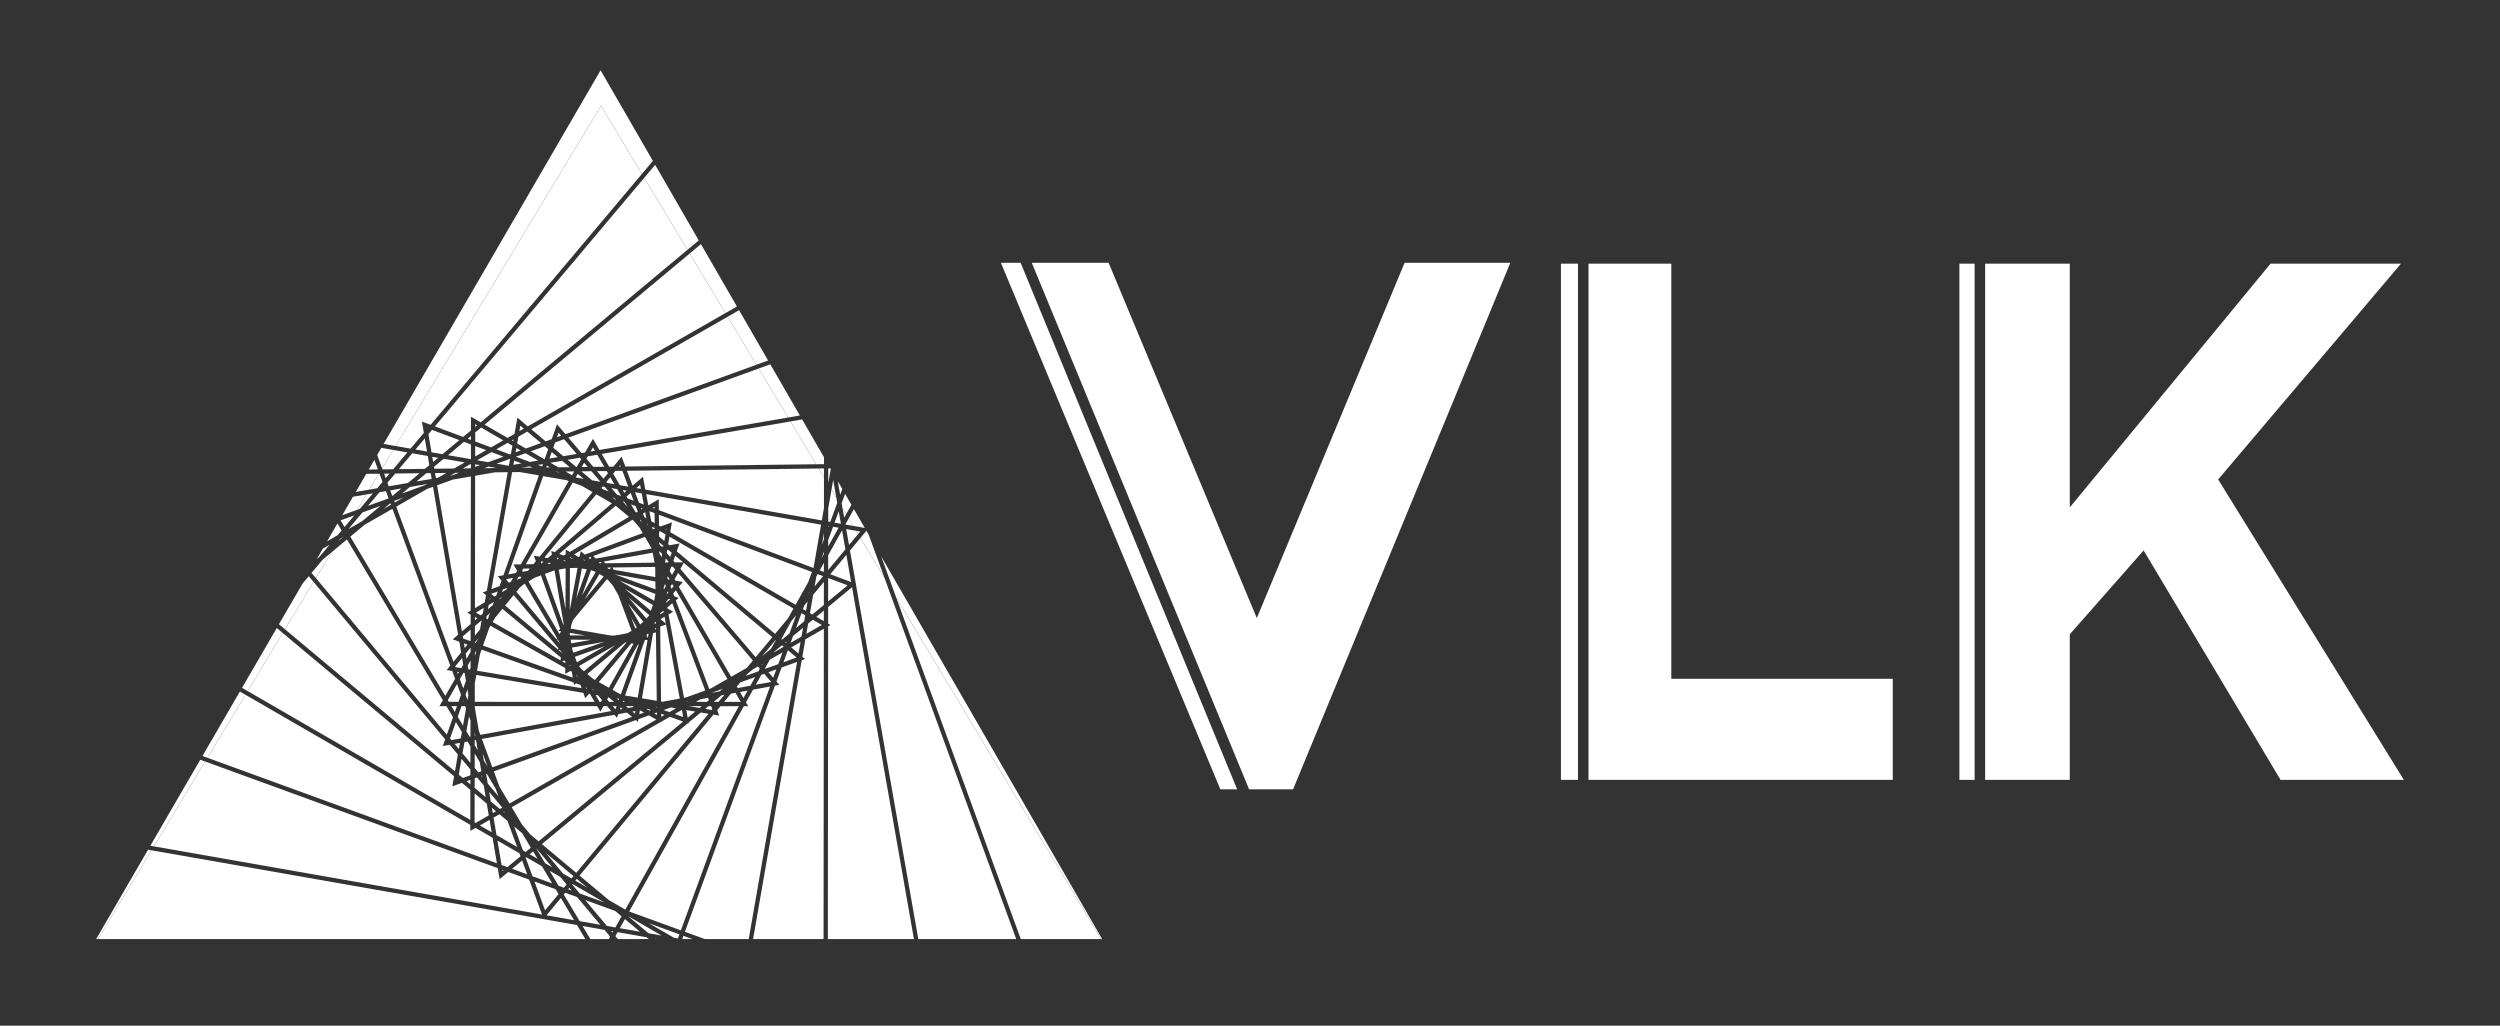 <?xml version="1.0" encoding="UTF-8"?>
<svg id="Layer_1" xmlns="http://www.w3.org/2000/svg" width="78" height="32" version="1.1" viewBox="0 0 78 32">
  <rect x="0" y="0" width="78" height="32" fill="#333333" stroke="none"/>
  <!-- Generator: Adobe Illustrator 29.5.1, SVG Export Plug-In . SVG Version: 2.1.0 Build 141)  -->
  <g>
    <polygon points="26.84 16.583 26.711 16.56 26.773 16.663 26.84 16.583" style="fill: #fff;"/>
    <polygon points="11.822 14.78 11.427 14.784 11.1 15.349 11.522 15.276 11.822 14.78" style="fill: #fff;"/>
    <polygon points="11.681 14.347 11.505 14.65 11.791 14.646 11.681 14.347" style="fill: #fff;"/>
    <polygon points="25.842 15.079 25.92 14.633 25.908 14.613 25.842 14.614 25.842 15.079" style="fill: #fff;"/>
    <polygon points="12.269 14.039 11.897 13.974 11.768 14.197 11.922 14.614 12.269 14.039" style="fill: #fff;"/>
    <polygon points="25.708 14.889 25.708 14.616 25.545 14.618 25.708 14.889" style="fill: #fff;"/>
    <polygon points="11.431 15.427 11.012 15.499 10.679 16.074 11.142 15.906 11.431 15.427" style="fill: #fff;"/>
    <polygon points="21.448 7.794 21.801 7.5 20.441 5.143 20.1 5.548 21.448 7.794" style="fill: #fff;"/>
    <polygon points="23.601 11.38 23.965 11.248 23.059 9.678 22.702 9.883 23.601 11.38" style="fill: #fff;"/>
    <polygon points="18.751 3.302 20.027 5.427 20.37 5.02 18.738 2.193 11.969 13.851 12.343 13.916 18.751 3.302" style="fill: #fff;"/>
    <polygon points="25.465 14.485 25.709 14.482 25.709 14.268 25.027 13.086 24.663 13.149 25.465 14.485" style="fill: #fff;"/>
    <polygon points="10.339 17.236 10.065 17.464 9.72 17.874 9.856 18.036 10.339 17.236" style="fill: #fff;"/>
    <polygon points="10.659 16.551 10.528 16.332 10.206 16.887 10.534 16.699 10.659 16.551" style="fill: #fff;"/>
    <polygon points="22.633 9.768 22.992 9.563 21.869 7.617 21.518 7.91 22.633 9.768" style="fill: #fff;"/>
    <polygon points="25.996 14.974 25.942 15.28 26.094 15.532 25.996 14.974" style="fill: #fff;"/>
    <polygon points="11.032 16.088 10.626 16.235 10.75 16.443 10.988 16.16 11.032 16.088" style="fill: #fff;"/>
    <polygon points="9.783 18.157 9.633 17.978 9.441 18.205 8.703 19.477 8.891 19.634 9.783 18.157" style="fill: #fff;"/>
    <polygon points="26.286 15.852 26.4 16.042 26.564 15.749 26.367 15.408 26.26 15.701 26.286 15.852" style="fill: #fff;"/>
    <polygon points="24.589 13.026 24.955 12.963 24.033 11.366 23.671 11.497 24.589 13.026" style="fill: #fff;"/>
    <polygon points="6.4 23.759 6.248 23.704 4.69 26.388 4.802 26.407 6.4 23.759" style="fill: #fff;"/>
    <polygon points="27.598 18.037 27.105 16.687 27.032 16.56 26.846 16.784 27.598 18.037" style="fill: #fff;"/>
    <polygon points="7.658 21.677 7.484 21.576 6.317 23.587 6.471 23.643 7.658 21.677" style="fill: #fff;"/>
    <polygon points="8.821 19.75 8.635 19.594 7.551 21.461 7.727 21.562 8.821 19.75" style="fill: #fff;"/>
    <polygon points="4.728 26.53 4.619 26.511 3 29.299 3.056 29.299 4.728 26.53" style="fill: #fff;"/>
    <polygon points="26.28 15.257 26.138 15.012 26.213 15.438 26.28 15.257" style="fill: #fff;"/>
    <polygon points="26.62 16.408 26.981 16.471 26.642 15.884 26.48 16.175 26.62 16.408" style="fill: #fff;"/>
    <polygon points="10.283 16.997 10.072 17.118 9.885 17.44 9.97 17.369 10.283 16.997" style="fill: #fff;"/>
    <polygon points="34.36 29.299 34.387 29.299 27.492 17.356 27.961 18.641 34.36 29.299" style="fill: #fff;"/>
    <polygon points="24.146 20.354 24.452 20.178 24.397 20.132 24.16 20.329 24.146 20.354" style="fill: #fff;"/>
    <polygon points="23.777 20.74 23.794 20.709 23.765 20.726 23.777 20.74" style="fill: #fff;"/>
    <polygon points="24.695 19.369 24.377 19.94 24.398 19.958 24.631 19.764 24.839 19.197 24.695 19.369" style="fill: #fff;"/>
    <polygon points="24.836 19.595 25.09 19.384 25.123 19.198 25.006 19.13 24.836 19.595" style="fill: #fff;"/>
    <polygon points="23.492 20.881 23.315 21.028 23.266 21.087 23.663 20.944 23.707 20.864 23.646 20.793 23.492 20.881" style="fill: #fff;"/>
    <polygon points="14.825 14.486 14.825 14.568 14.978 14.512 14.825 14.486" style="fill: #fff;"/>
    <polygon points="17.851 27.595 18.086 27.876 18.859 28.158 17.863 27.581 17.851 27.595" style="fill: #fff;"/>
    <polygon points="22.591 21.899 23.111 21.899 22.947 21.616 22.805 21.642 22.591 21.899" style="fill: #fff;"/>
    <polygon points="25.052 19.003 25.147 19.058 25.198 18.764 25.093 18.891 25.052 19.003" style="fill: #fff;"/>
    <polygon points="17.063 14.529 17.043 14.584 17.156 14.583 17.063 14.529" style="fill: #fff;"/>
    <polygon points="22.988 21.421 23.015 21.467 23.41 21.395 23.563 21.122 23.097 21.29 22.988 21.421" style="fill: #fff;"/>
    <polygon points="20.793 16.501 20.757 16.514 20.788 16.532 20.793 16.501" style="fill: #fff;"/>
    <polygon points="18.582 17.429 20.332 17.113 20.33 17.11 20.121 16.75 18.512 17.346 18.582 17.429" style="fill: #fff;"/>
    <polygon points="17.726 27.745 17.836 27.785 17.764 27.7 17.726 27.745" style="fill: #fff;"/>
    <polygon points="18.338 14.569 18.225 14.437 18.148 14.571 18.338 14.569" style="fill: #fff;"/>
    <polygon points="17.883 17.436 17.783 17.378 17.783 17.405 17.876 17.439 17.883 17.436" style="fill: #fff;"/>
    <polygon points="17.649 17.512 17.649 17.498 17.601 17.48 17.57 17.498 17.649 17.512" style="fill: #fff;"/>
    <polygon points="12.729 15.068 13.092 14.765 12.331 14.774 12.087 15.063 12.128 15.172 12.729 15.068" style="fill: #fff;"/>
    <polygon points="20.705 18.343 20.714 18.393 20.774 18.285 20.749 18.219 20.705 18.343" style="fill: #fff;"/>
    <polygon points="20.669 18.045 20.676 18.026 20.671 18.013 20.666 18.045 20.669 18.045" style="fill: #fff;"/>
    <polygon points="21.316 22.372 21.275 22.149 21.051 22.277 21.316 22.372" style="fill: #fff;"/>
    <polygon points="17.142 17.596 17.192 17.567 17.128 17.556 17.08 17.597 17.142 17.596" style="fill: #fff;"/>
    <polygon points="25.631 17.419 25.706 17.286 25.706 17.215 25.631 17.419" style="fill: #fff;"/>
    <polygon points="16.712 17.736 16.707 17.736 16.696 17.75 16.712 17.736" style="fill: #fff;"/>
    <polygon points="25.417 18.293 25.68 17.976 25.509 17.912 25.471 17.98 25.417 18.293" style="fill: #fff;"/>
    <polygon points="25.229 18.518 25.245 18.5 25.253 18.455 25.229 18.518" style="fill: #fff;"/>
    <polygon points="19.551 15.31 19.428 15.289 19.477 15.374 19.551 15.31" style="fill: #fff;"/>
    <polygon points="19.936 15.685 20.086 15.741 20.021 15.392 19.812 15.356 19.936 15.685" style="fill: #fff;"/>
    <polygon points="16.958 17.526 16.889 17.514 16.87 17.537 16.888 17.586 16.958 17.526" style="fill: #fff;"/>
    <polygon points="15.231 14.421 15.708 14.247 15.331 14.106 14.886 14.36 15.231 14.421" style="fill: #fff;"/>
    <polygon points="20.496 22.307 20.496 22.229 20.412 22.259 20.496 22.307" style="fill: #fff;"/>
    <polygon points="14.331 20.021 14.123 19.948 14.293 19.802 13.51 15.188 13.324 15.255 12.362 15.807 14.147 20.648 14.387 20.355 14.331 20.021" style="fill: #fff;"/>
    <polygon points="14.167 14.618 14.498 14.428 13.842 14.314 13.54 14.565 13.55 14.625 14.167 14.618" style="fill: #fff;"/>
    <polygon points="13.268 15.134 13.324 15.101 12.787 15.194 12.544 15.396 13.268 15.134" style="fill: #fff;"/>
    <polygon points="17.48 27.36 17.148 27.168 17.427 27.636 17.593 27.696 17.677 27.595 17.48 27.36" style="fill: #fff;"/>
    <polygon points="20.79 18.801 20.911 18.7 20.864 18.682 20.785 18.776 20.79 18.801" style="fill: #fff;"/>
    <polygon points="13.437 14.761 13.304 14.762 12.992 15.023 13.468 14.941 13.437 14.761" style="fill: #fff;"/>
    <polygon points="15.856 14.53 15.878 14.526 15.914 14.324 15.901 14.319 15.495 14.467 15.856 14.53" style="fill: #fff;"/>
    <polygon points="16.534 14.413 16.788 14.369 16.393 14.141 16.095 14.249 16.534 14.413" style="fill: #fff;"/>
    <polygon points="18.086 17.361 18.117 17.194 18.245 17.303 20.053 16.632 19.958 16.469 19.774 16.252 19.732 16.217 17.91 17.297 18.046 17.376 18.086 17.361" style="fill: #fff;"/>
    <polygon points="19.246 15.427 19.363 15.471 19.374 15.462 19.256 15.259 19.075 15.227 19.246 15.427" style="fill: #fff;"/>
    <polygon points="18.473 14.986 18.733 15.032 18.451 14.701 18.138 14.705 18.473 14.986" style="fill: #fff;"/>
    <polygon points="17.418 14.58 17.775 14.576 17.537 14.376 17.174 14.438 17.418 14.58" style="fill: #fff;"/>
    <polygon points="14.447 21.897 14.465 21.897 14.455 21.872 14.447 21.897" style="fill: #fff;"/>
    <polygon points="20.746 17.832 20.747 17.828 20.738 17.812 20.746 17.832" style="fill: #fff;"/>
    <polygon points="12.296 15.629 12.315 15.679 12.589 15.522 12.296 15.629" style="fill: #fff;"/>
    <polygon points="15.707 25.333 15.742 25.363 15.727 25.321 15.707 25.333" style="fill: #fff;"/>
    <polygon points="20.598 19.548 20.625 21.887 20.668 21.894 21.209 21.796 20.78 19.484 20.598 19.548" style="fill: #fff;"/>
    <polygon points="15.262 24.708 15.312 25.003 15.597 25.241 15.672 25.199 15.262 24.708" style="fill: #fff;"/>
    <polygon points="16.74 26.475 16.736 26.478 17.007 26.932 17.23 27.061 16.74 26.475" style="fill: #fff;"/>
    <polygon points="15.463 24.605 15.189 24.145 15.168 24.152 15.218 24.446 15.552 24.846 15.463 24.605" style="fill: #fff;"/>
    <polygon points="16.525 26.653 16.769 26.794 16.632 26.564 16.525 26.653" style="fill: #fff;"/>
    <polygon points="16.294 25.999 16.042 25.787 16.316 26.532 16.401 26.581 16.562 26.448 16.294 25.999" style="fill: #fff;"/>
    <polygon points="15.945 25.524 15.949 25.535 15.966 25.549 15.945 25.524" style="fill: #fff;"/>
    <polygon points="15.017 24.207 15.047 24.243 15.04 24.198 15.017 24.207" style="fill: #fff;"/>
    <polygon points="14.452 20.738 14.417 20.53 14.201 20.794 14.208 20.815 14.391 20.845 14.452 20.738" style="fill: #fff;"/>
    <polygon points="14.496 20.998 14.46 20.992 14.347 21.19 14.453 21.479 14.538 21.241 14.496 20.998" style="fill: #fff;"/>
    <polygon points="14.261 20.959 14.286 21.027 14.32 20.969 14.261 20.959" style="fill: #fff;"/>
    <polygon points="14.968 23.775 14.811 23.512 14.81 23.959 14.926 24.097 15.017 24.064 14.968 23.775" style="fill: #fff;"/>
    <polygon points="14.679 22.478 14.633 22.353 14.551 22.815 14.654 22.987 14.678 22.983 14.679 22.478" style="fill: #fff;"/>
    <polygon points="14.851 23.088 14.812 23.095 14.811 23.251 14.906 23.409 14.851 23.088" style="fill: #fff;"/>
    <polygon points="18.939 15.068 19.168 15.108 19.041 14.889 18.916 15.041 18.939 15.068" style="fill: #fff;"/>
    <polygon points="12.041 15.322 11.84 15.357 11.481 15.782 12.124 15.549 12.041 15.322" style="fill: #fff;"/>
    <polygon points="18.828 14.937 18.969 14.765 18.929 14.696 18.625 14.699 18.828 14.937" style="fill: #fff;"/>
    <polygon points="11.988 15.18 11.973 15.198 11.994 15.195 11.988 15.18" style="fill: #fff;"/>
    <polygon points="18.448 17.37 18.361 17.402 18.419 17.451 18.448 17.37" style="fill: #fff;"/>
    <polygon points="19.058 19.829 19.177 19.829 19.568 19.759 19.705 19.68 19.294 18.573 19.123 18.274 18.977 18.102 18.939 18.069 17.881 19.342 17.83 19.486 17.806 19.614 19.058 19.829" style="fill: #fff;"/>
    <polygon points="17.775 19.781 17.782 19.824 18.249 19.826 17.782 19.745 17.775 19.781" style="fill: #fff;"/>
    <polygon points="18.512 14.567 18.852 14.563 18.633 14.187 18.339 14.238 18.296 14.313 18.512 14.567" style="fill: #fff;"/>
    <polygon points="18.701 17.91 18.243 18.698 18.834 17.987 18.701 17.91" style="fill: #fff;"/>
    <polygon points="11.872 15.783 11.309 15.987 10.872 16.506 11.297 16.263 11.872 15.783" style="fill: #fff;"/>
    <polygon points="14.11 20.934 13.937 20.905 14.049 20.768 12.244 15.874 11.373 16.373 10.929 16.743 13.893 21.712 14.2 21.178 14.11 20.934" style="fill: #fff;"/>
    <polygon points="20.074 19.397 19.602 18.839 19.971 19.483 20.074 19.397" style="fill: #fff;"/>
    <polygon points="18.317 27.69 17.996 27.421 17.949 27.477 18.317 27.69" style="fill: #fff;"/>
    <polygon points="19.34 15.138 19.604 15.184 19.418 14.69 19.202 14.692 19.131 14.778 19.34 15.138" style="fill: #fff;"/>
    <polygon points="18.44 17.789 18.153 18.586 18.586 17.843 18.44 17.789" style="fill: #fff;"/>
    <polygon points="18.243 17.49 18.256 17.488 18.218 17.455 18.204 17.46 18.203 17.467 18.243 17.49" style="fill: #fff;"/>
    <polygon points="13.803 14.171 14.33 13.732 13.477 13.413 13.366 13.544 13.463 14.112 13.803 14.171" style="fill: #fff;"/>
    <polygon points="15.902 14.177 15.942 14.162 15.987 13.906 15.835 13.817 15.482 14.019 15.902 14.177" style="fill: #fff;"/>
    <polygon points="17.981 14.573 17.993 14.573 18.133 14.328 18.092 14.28 17.71 14.346 17.981 14.573" style="fill: #fff;"/>
    <polygon points="14.68 14.324 14.692 14.318 14.693 13.867 14.475 13.786 13.976 14.202 14.68 14.324" style="fill: #fff;"/>
    <polygon points="14.693 13.603 14.593 13.687 14.693 13.725 14.693 13.603" style="fill: #fff;"/>
    <polygon points="13.395 14.512 13.347 14.227 12.862 14.143 12.445 14.638 13.255 14.629 13.395 14.512" style="fill: #fff;"/>
    <polygon points="13.253 13.678 12.962 14.024 13.323 14.088 13.253 13.678" style="fill: #fff;"/>
    <polygon points="18.153 17.737 17.98 18.672 18.307 17.764 18.153 17.737" style="fill: #fff;"/>
    <polygon points="15.319 13.959 15.701 13.74 15.01 13.339 14.827 13.492 14.827 13.774 15.319 13.959" style="fill: #fff;"/>
    <polygon points="17.157 13.863 17.141 13.869 17.152 13.878 17.157 13.863" style="fill: #fff;"/>
    <polygon points="19.867 19.57 19.697 19.275 19.821 19.608 19.867 19.57" style="fill: #fff;"/>
    <polygon points="17.576 14.233 17.991 14.162 17.599 13.703 17.32 13.804 17.261 13.97 17.576 14.233" style="fill: #fff;"/>
    <polygon points="16.022 13.71 15.969 13.74 16.012 13.765 16.022 13.71" style="fill: #fff;"/>
    <polygon points="16.991 14.332 17.104 14.012 16.996 13.922 16.557 14.081 16.991 14.332" style="fill: #fff;"/>
    <polygon points="16.406 13.994 16.878 13.822 16.451 13.464 16.173 13.623 16.135 13.837 16.406 13.994" style="fill: #fff;"/>
    <polygon points="17.608 20.607 17.535 20.633 17.637 20.69 17.637 20.631 17.608 20.607" style="fill: #fff;"/>
    <polygon points="18.857 20.023 17.847 20.204 17.86 20.28 17.89 20.365 18.857 20.023" style="fill: #fff;"/>
    <polygon points="17.805 19.958 17.824 20.073 18.449 19.96 17.805 19.958" style="fill: #fff;"/>
    <polygon points="14.514 22.031 14.399 22.031 14.281 22.363 14.446 22.639 14.541 22.104 14.514 22.031" style="fill: #fff;"/>
    <polygon points="19.343 22.135 19.424 22.12 19.366 22.072 19.343 22.135" style="fill: #fff;"/>
    <polygon points="19.202 22.133 19.238 22.032 19.117 22.032 19.202 22.133" style="fill: #fff;"/>
    <polygon points="22.377 22.156 22.441 22.326 22.26 22.296 18.081 27.318 18.994 28.081 19.509 28.38 23.054 22.033 22.479 22.033 22.377 22.156" style="fill: #fff;"/>
    <polygon points="20.627 22.04 20.639 22.035 20.627 22.037 20.627 22.04" style="fill: #fff;"/>
    <polygon points="14.411 22.841 14.223 22.526 14.041 23.04 14.084 23.091 14.376 23.038 14.411 22.841" style="fill: #fff;"/>
    <polygon points="20.593 19.139 20.594 19.169 20.709 19.102 20.703 19.069 20.688 19.06 20.593 19.139" style="fill: #fff;"/>
    <polygon points="20.169 19.302 20.255 19.2 20.258 19.192 19.607 18.638 20.169 19.302" style="fill: #fff;"/>
    <polygon points="20.775 19.458 20.735 19.241 20.608 19.315 20.775 19.458" style="fill: #fff;"/>
    <polygon points="14.383 21.676 14.26 21.341 13.972 21.843 14.004 21.897 14.305 21.897 14.383 21.676" style="fill: #fff;"/>
    <polygon points="20.494 22.079 20.494 22.062 20.462 22.067 20.494 22.079" style="fill: #fff;"/>
    <polygon points="14.083 22.031 14.192 22.213 14.257 22.031 14.083 22.031" style="fill: #fff;"/>
    <polygon points="19.811 22.269 19.826 22.183 19.729 22.201 19.811 22.269" style="fill: #fff;"/>
    <polygon points="19.305 21.847 19.32 21.805 19.237 21.791 19.305 21.847" style="fill: #fff;"/>
    <polygon points="25.858 16.411 25.841 16.408 25.841 16.458 25.858 16.411" style="fill: #fff;"/>
    <polygon points="17.989 21.043 18.002 21.122 18.017 21.11 17.994 21.046 17.989 21.043" style="fill: #fff;"/>
    <polygon points="20.227 15.768 20.552 15.575 20.556 15.917 25.379 17.721 25.383 17.71 25.617 16.369 20.162 15.417 20.227 15.768" style="fill: #fff;"/>
    <polygon points="18.154 20.888 18.219 20.942 19.197 20.128 18.063 20.78 18.154 20.888" style="fill: #fff;"/>
    <polygon points="17.37 17.395 17.38 17.455 17.439 17.421 17.37 17.395" style="fill: #fff;"/>
    <polygon points="17.782 17.722 17.777 19.035 18.02 17.719 17.782 17.722" style="fill: #fff;"/>
    <polygon points="15.663 18.629 15.592 18.671 15.581 18.702 15.66 18.635 15.663 18.629" style="fill: #fff;"/>
    <polygon points="25.84 17.046 26.165 16.465 25.992 16.434 25.84 16.848 25.84 17.046" style="fill: #fff;"/>
    <polygon points="23.581 21.364 24.059 21.277 23.841 21.022 23.755 21.053 23.581 21.364" style="fill: #fff;"/>
    <polygon points="20.371 18.876 19.502 18.374 20.306 19.058 20.371 18.876" style="fill: #fff;"/>
    <polygon points="12.18 15.7 11.963 15.881 12.197 15.747 12.18 15.7" style="fill: #fff;"/>
    <polygon points="17.771 20.743 17.771 20.766 17.796 20.78 17.807 20.773 17.771 20.743" style="fill: #fff;"/>
    <polygon points="15.675 18.996 15.449 19.271 15.37 19.408 17.487 20.605 17.502 20.519 15.675 18.996" style="fill: #fff;"/>
    <polygon points="19.428 21.898 19.501 21.898 19.441 21.864 19.428 21.898" style="fill: #fff;"/>
    <polygon points="14.683 19.995 14.683 19.645 14.438 19.855 14.449 19.922 14.676 20.003 14.683 19.995" style="fill: #fff;"/>
    <polygon points="19.969 29.071 19.497 28.676 19.338 28.96 19.969 29.071" style="fill: #fff;"/>
    <polygon points="18.424 15.12 18.415 15.112 18.393 15.108 18.424 15.12" style="fill: #fff;"/>
    <polygon points="19.208 15.603 19.215 15.597 19.166 15.54 19.106 15.518 19.208 15.603" style="fill: #fff;"/>
    <polygon points="20.894 17.814 20.967 17.94 21.065 17.766 20.993 17.681 20.942 17.682 20.894 17.814" style="fill: #fff;"/>
    <polygon points="17.463 14.76 17.383 14.714 17.34 14.714 17.463 14.76" style="fill: #fff;"/>
    <polygon points="20.419 16.802 20.432 16.819 20.432 16.805 20.417 16.792 20.419 16.802" style="fill: #fff;"/>
    <polygon points="15.681 27.178 15.711 27.153 15.675 27.14 15.681 27.178" style="fill: #fff;"/>
    <polygon points="18.21 14.941 18.025 14.785 17.962 14.895 17.968 14.898 18.21 14.941" style="fill: #fff;"/>
    <polygon points="20.019 16.283 19.998 16.229 19.962 16.208 19.992 16.261 20.019 16.283" style="fill: #fff;"/>
    <polygon points="20.166 16.172 20.13 15.981 20.063 16.021 20.107 16.138 20.166 16.172" style="fill: #fff;"/>
    <polygon points="26.445 18.262 25.839 18.035 25.838 18.764 26.445 18.262" style="fill: #fff;"/>
    <polygon points="25.704 19.38 25.704 19.049 25.469 19.244 25.704 19.38" style="fill: #fff;"/>
    <polygon points="19.583 15.823 19.489 15.661 19.425 15.637 19.583 15.823" style="fill: #fff;"/>
    <polygon points="24.853 20.514 24.582 20.287 24.445 20.661 24.853 20.514" style="fill: #fff;"/>
    <polygon points="24.915 20.391 24.977 20.032 24.685 20.199 24.915 20.391" style="fill: #fff;"/>
    <polygon points="14.183 23.209 14.317 23.37 14.351 23.178 14.183 23.209" style="fill: #fff;"/>
    <polygon points="14.682 20.206 14.529 20.393 14.557 20.556 14.682 20.337 14.682 20.206" style="fill: #fff;"/>
    <polygon points="14.681 20.836 14.682 20.607 14.592 20.763 14.612 20.882 14.662 20.89 14.681 20.836" style="fill: #fff;"/>
    <polygon points="14.475 20.073 14.5 20.218 14.586 20.113 14.475 20.073" style="fill: #fff;"/>
    <polygon points="20.705 22.154 20.885 22.218 21.091 22.1 20.928 22.073 20.705 22.154" style="fill: #fff;"/>
    <polygon points="13.335 13.36 13.337 13.371 13.344 13.363 13.335 13.36" style="fill: #fff;"/>
    <polygon points="19.738 22.032 19.527 22.032 19.595 22.089 19.78 22.056 19.738 22.032" style="fill: #fff;"/>
    <polygon points="14.675 21.253 14.681 21.285 14.681 21.238 14.675 21.253" style="fill: #fff;"/>
    <polygon points="21.412 21.899 21.444 21.899 21.468 21.885 21.433 21.891 21.412 21.899" style="fill: #fff;"/>
    <polygon points="15.428 14.603 15.464 14.597 15.243 14.558 15.109 14.607 15.428 14.603" style="fill: #fff;"/>
    <polygon points="14.284 24.329 14.294 24.326 14.286 24.319 14.284 24.329" style="fill: #fff;"/>
    <polygon points="16.623 14.589 16.521 14.551 16.274 14.593 16.623 14.589" style="fill: #fff;"/>
    <polygon points="14.096 14.833 14.323 14.75 14.204 14.751 14.047 14.841 14.096 14.833" style="fill: #fff;"/>
    <polygon points="20.21 16.412 20.198 16.345 20.181 16.335 20.21 16.412" style="fill: #fff;"/>
    <polygon points="14.684 19.174 14.58 19.115 14.684 19.054 14.691 14.866 14.13 14.962 13.638 15.141 14.412 19.701 14.684 19.469 14.684 19.174" style="fill: #fff;"/>
    <polygon points="19.558 22.232 19.291 22.28 19.249 22.397 19.17 22.302 15.034 23.054 15.361 23.94 19.72 22.367 19.558 22.232" style="fill: #fff;"/>
    <polygon points="19.071 22.184 18.942 22.032 18.828 22.032 18.732 22.203 18.631 22.032 14.813 22.031 14.813 22.065 14.936 22.789 14.987 22.927 19.071 22.184" style="fill: #fff;"/>
    <polygon points="20.63 22.269 20.631 22.363 20.732 22.306 20.63 22.269" style="fill: #fff;"/>
    <polygon points="20.199 22.115 20.167 22.121 20.259 22.173 20.309 22.155 20.199 22.115" style="fill: #fff;"/>
    <polygon points="18.984 21.753 18.943 21.825 19.005 21.898 19.157 21.898 18.984 21.753" style="fill: #fff;"/>
    <polygon points="20.633 22.516 20.633 22.538 20.614 22.527 15.965 25.185 16.287 25.725 16.546 26.034 16.802 26.249 21.313 22.513 20.898 22.365 20.633 22.516" style="fill: #fff;"/>
    <polygon points="21.004 18.516 21.037 18.604 21.175 18.654 21.084 18.73 22.129 21.498 22.172 21.482 22.695 21.183 21.088 18.415 21.004 18.516" style="fill: #fff;"/>
    <polygon points="26.556 18.161 26.407 17.312 25.904 17.917 26.556 18.161" style="fill: #fff;"/>
    <polygon points="19.944 22.286 20.093 22.232 19.965 22.16 19.944 22.286" style="fill: #fff;"/>
    <polygon points="14.818 18.974 15.125 18.792 15.164 18.57 15.06 18.483 15.188 18.435 15.842 14.732 15.44 14.737 14.825 14.843 14.818 18.974" style="fill: #fff;"/>
    <polygon points="16.996 14.729 16.992 14.727 16.992 14.728 16.996 14.729" style="fill: #fff;"/>
    <polygon points="20.568 16.978 20.636 17.058 20.7 17.046 20.702 17.032 20.567 16.918 20.568 16.978" style="fill: #fff;"/>
    <polygon points="20.801 17.251 20.909 17.377 20.957 17.245 20.85 17.155 20.816 17.161 20.801 17.251" style="fill: #fff;"/>
    <polygon points="10.558 16.879 10.707 16.755 10.621 16.804 10.558 16.879" style="fill: #fff;"/>
    <polygon points="21.054 17.547 21.313 17.544 21.066 17.337 21.009 17.495 21.054 17.547" style="fill: #fff;"/>
    <polygon points="21.069 18.116 21.304 18.157 21.18 18.306 22.812 21.116 23.3 20.837 23.49 20.609 21.157 17.875 21.045 18.075 21.069 18.116" style="fill: #fff;"/>
    <polygon points="20.429 16.493 20.429 16.479 20.35 16.433 20.366 16.516 20.429 16.493" style="fill: #fff;"/>
    <polygon points="14.818 19.25 14.818 19.355 14.891 19.291 14.818 19.25" style="fill: #fff;"/>
    <polygon points="21.456 22.394 21.69 22.201 21.412 22.154 21.456 22.394" style="fill: #fff;"/>
    <polygon points="15.586 18.288 15.647 18.117 15.531 17.98 15.707 17.948 16.813 14.832 16.213 14.728 15.978 14.731 15.333 18.381 15.586 18.288" style="fill: #fff;"/>
    <polygon points="20.565 16.742 20.728 16.879 20.764 16.673 20.594 16.574 20.564 16.586 20.565 16.742" style="fill: #fff;"/>
    <polygon points="14.841 20.061 14.928 19.909 14.929 19.906 14.816 20.043 14.816 20.053 14.841 20.061" style="fill: #fff;"/>
    <polygon points="16.094 17.878 16.135 17.808 16.019 17.611 16.25 17.608 17.743 15.008 17.677 14.983 16.947 14.856 15.859 17.921 16.094 17.878" style="fill: #fff;"/>
    <polygon points="21.227 17.75 23.576 20.505 24.097 19.88 21.333 17.561 21.227 17.75" style="fill: #fff;"/>
    <polygon points="15.024 19.366 15.015 19.362 14.817 19.531 14.817 19.831 14.976 19.637 15.024 19.366" style="fill: #fff;"/>
    <polygon points="21.826 22.088 21.893 22.032 21.495 22.032 21.826 22.088" style="fill: #fff;"/>
    <polygon points="21.863 21.813 21.713 21.899 22.054 21.899 22.117 21.847 22.089 21.772 21.863 21.813" style="fill: #fff;"/>
    <polygon points="22.212 21.613 22.451 21.57 22.551 21.488 22.229 21.604 22.212 21.613" style="fill: #fff;"/>
    <polygon points="18.407 21.652 18.376 21.647 18.26 21.785 18.2 21.617 14.861 21.059 14.814 21.323 14.813 21.897 18.552 21.898 18.407 21.652" style="fill: #fff;"/>
    <polygon points="22.226 21.756 22.241 21.744 22.223 21.747 22.226 21.756" style="fill: #fff;"/>
    <polygon points="14.86 20.297 14.816 20.373 14.816 20.458 14.847 20.371 14.86 20.297" style="fill: #fff;"/>
    <polygon points="18.275 21.429 18.274 21.429 18.299 21.498 18.318 21.501 18.275 21.429" style="fill: #fff;"/>
    <polygon points="19.77 15.623 19.677 15.378 19.545 15.491 19.581 15.552 19.77 15.623" style="fill: #fff;"/>
    <polygon points="14.812 22.857 14.812 22.959 14.829 22.956 14.812 22.857" style="fill: #fff;"/>
    <polygon points="14.679 22.091 14.679 22.093 14.679 22.088 14.679 22.091" style="fill: #fff;"/>
    <polygon points="17.568 27.256 17.832 27.409 17.893 27.335 17.031 26.614 17.568 27.256" style="fill: #fff;"/>
    <polygon points="15.288 19.129 15.186 19.215 15.172 19.297 15.219 19.323 15.288 19.129" style="fill: #fff;"/>
    <polygon points="22.276 21.889 22.28 21.899 22.417 21.899 22.6 21.679 22.51 21.695 22.276 21.889" style="fill: #fff;"/>
    <polygon points="22.102 22.033 22.001 22.117 22.207 22.151 22.224 22.13 22.187 22.033 22.102 22.033" style="fill: #fff;"/>
    <polygon points="17.839 20.958 17.796 20.934 17.636 21.026 17.636 20.844 15.303 19.524 15.266 19.589 15.069 20.143 17.87 21.142 17.839 20.958" style="fill: #fff;"/>
    <polygon points="13.663 14.907 13.929 14.755 13.573 14.759 13.6 14.918 13.663 14.907" style="fill: #fff;"/>
    <polygon points="14.692 14.472 14.442 14.615 14.692 14.612 14.692 14.472" style="fill: #fff;"/>
    <polygon points="24.522 20.062 24.54 20.013 24.502 20.045 24.522 20.062" style="fill: #fff;"/>
    <polygon points="15.374 25.369 15.473 25.312 15.346 25.206 15.374 25.369" style="fill: #fff;"/>
    <polygon points="14.614 21.69 14.584 21.511 14.525 21.675 14.587 21.842 14.614 21.69" style="fill: #fff;"/>
    <polygon points="23.196 21.779 23.326 21.547 23.087 21.59 23.196 21.779" style="fill: #fff;"/>
    <polygon points="18.503 21.51 18.493 21.507 18.483 21.519 18.49 21.53 18.525 21.536 18.503 21.51" style="fill: #fff;"/>
    <polygon points="13.487 14.252 13.514 14.413 13.669 14.284 13.487 14.252" style="fill: #fff;"/>
    <polygon points="14.826 13.917 14.826 14.241 15.168 14.045 14.826 13.917" style="fill: #fff;"/>
    <polygon points="16.111 13.977 16.087 14.109 16.242 14.053 16.111 13.977" style="fill: #fff;"/>
    <polygon points="20.607 16.427 20.964 16.295 20.911 16.604 24.822 18.869 25.219 18.158 25.333 17.846 20.557 16.06 20.561 16.401 20.607 16.427" style="fill: #fff;"/>
    <polygon points="20.318 16.26 20.427 16.323 20.423 16.01 20.26 15.949 20.318 16.26" style="fill: #fff;"/>
    <polygon points="12.175 15.299 12.24 15.476 12.523 15.239 12.175 15.299" style="fill: #fff;"/>
    <polygon points="17.214 14.104 17.141 14.308 17.403 14.263 17.214 14.104" style="fill: #fff;"/>
    <polygon points="16.474 17.81 16.533 17.738 16.328 17.741 16.29 17.807 16.309 17.839 16.474 17.81" style="fill: #fff;"/>
    <polygon points="20.421 15.809 20.361 15.844 20.421 15.867 20.421 15.809" style="fill: #fff;"/>
    <polygon points="25.705 17.843 25.706 17.56 25.575 17.794 25.705 17.843" style="fill: #fff;"/>
    <polygon points="15.799 18.393 15.829 18.34 15.691 18.391 15.662 18.474 15.799 18.393" style="fill: #fff;"/>
    <polygon points="15.528 18.452 15.323 18.528 15.426 18.614 15.482 18.581 15.528 18.452" style="fill: #fff;"/>
    <polygon points="15.933 18.159 16.007 18.03 15.807 18.066 15.798 18.09 15.875 18.181 15.933 18.159" style="fill: #fff;"/>
    <polygon points="16.269 18.035 16.241 17.988 16.179 17.999 16.129 18.087 16.269 18.035" style="fill: #fff;"/>
    <polygon points="24.199 19.966 23.78 20.469 24.055 20.241 24.206 19.971 24.199 19.966" style="fill: #fff;"/>
    <polygon points="19.35 14.511 19.313 14.557 19.367 14.557 19.35 14.511" style="fill: #fff;"/>
    <polygon points="15.283 18.669 15.277 18.702 15.304 18.686 15.283 18.669" style="fill: #fff;"/>
    <polygon points="18.5 13.958 18.426 14.087 18.562 14.064 18.5 13.958" style="fill: #fff;"/>
    <polygon points="15.377 18.876 15.412 18.778 15.246 18.876 15.223 19.008 15.377 18.876" style="fill: #fff;"/>
    <polygon points="16.643 17.603 16.719 17.511 16.656 17.337 16.835 17.369 18.487 15.354 18.158 15.163 17.87 15.055 16.405 17.606 16.643 17.603" style="fill: #fff;"/>
    <polygon points="17.089 17.414 17.219 17.303 17.2 17.19 17.305 17.229 19.091 15.704 18.604 15.422 16.986 17.395 17.089 17.414" style="fill: #fff;"/>
    <polygon points="20.887 16.744 20.847 16.978 20.888 17.012 21.203 16.955 21.114 17.202 24.182 19.777 24.585 19.293 24.756 18.986 20.887 16.744" style="fill: #fff;"/>
    <polygon points="22.72 21.521 22.733 21.519 22.756 21.492 22.72 21.521" style="fill: #fff;"/>
    <polygon points="17.587 17.333 17.649 17.296 17.65 17.147 17.777 17.22 19.623 16.126 19.209 15.779 17.449 17.282 17.587 17.333" style="fill: #fff;"/>
    <polygon points="16.272 14.458 16.041 14.371 16.018 14.502 16.272 14.458" style="fill: #fff;"/>
    <polygon points="16.233 13.282 16.203 13.452 16.342 13.372 16.233 13.282" style="fill: #fff;"/>
    <polygon points="15.058 23.506 15.095 23.727 15.211 23.921 15.058 23.506" style="fill: #fff;"/>
    <polygon points="20.478 22.451 20.246 22.319 19.918 22.438 19.904 22.521 19.839 22.466 15.407 24.066 15.584 24.547 15.896 25.07 20.478 22.451" style="fill: #fff;"/>
    <polygon points="18.111 21.37 17.972 21.321 17.909 21.373 17.896 21.294 15.025 20.269 14.976 20.405 14.884 20.928 18.148 21.473 18.111 21.37" style="fill: #fff;"/>
    <polygon points="15.094 18.966 14.847 19.113 15 19.199 15.063 19.145 15.094 18.966" style="fill: #fff;"/>
    <polygon points="17.428 13.501 17.378 13.641 17.507 13.594 17.428 13.501" style="fill: #fff;"/>
    <polygon points="18.658 21.694 18.579 21.681 18.707 21.898 18.749 21.898 18.781 21.841 18.658 21.694" style="fill: #fff;"/>
    <polygon points="14.827 13.234 14.827 13.317 14.887 13.268 14.827 13.234" style="fill: #fff;"/>
    <polygon points="20.921 18.296 20.95 18.372 21.017 18.292 20.985 18.237 20.957 18.232 20.921 18.296" style="fill: #fff;"/>
    <polygon points="20.798 18.516 20.822 18.524 20.851 18.49 20.836 18.449 20.798 18.516" style="fill: #fff;"/>
    <polygon points="17.915 14.708 17.644 14.711 17.846 14.828 17.915 14.708" style="fill: #fff;"/>
    <polygon points="16.939 14.479 16.782 14.506 16.912 14.554 16.939 14.479" style="fill: #fff;"/>
    <polygon points="25.707 16.631 25.642 17 25.706 16.825 25.707 16.631" style="fill: #fff;"/>
    <polygon points="20.824 18.984 21.003 19.087 20.858 19.171 21.341 21.772 21.398 21.761 22.003 21.543 20.976 18.82 20.818 18.952 20.824 18.984" style="fill: #fff;"/>
    <polygon points="19.972 15.127 19.854 15.227 19.995 15.252 19.972 15.127" style="fill: #fff;"/>
    <polygon points="19.852 15.99 19.898 15.963 19.832 15.789 19.687 15.735 19.826 15.975 19.852 15.99" style="fill: #fff;"/>
    <polygon points="20.571 17.258 20.643 17.382 20.659 17.29 20.584 17.203 20.571 17.205 20.571 17.258" style="fill: #fff;"/>
    <polygon points="20.052 15.871 19.999 15.851 20.015 15.894 20.052 15.871" style="fill: #fff;"/>
    <polygon points="20.847 17.549 20.857 17.522 20.772 17.422 20.75 17.551 20.847 17.549" style="fill: #fff;"/>
    <polygon points="20.838 18.075 20.887 18.084 20.891 18.076 20.835 17.979 20.819 18.025 20.838 18.075" style="fill: #fff;"/>
    <polygon points="18.762 15.229 18.799 15.26 18.988 15.331 18.869 15.191 18.802 15.18 18.762 15.229" style="fill: #fff;"/>
    <polygon points="21.484 22.544 21.49 22.576 21.459 22.565 16.907 26.336 17.979 27.233 22.107 22.27 21.864 22.23 21.484 22.544" style="fill: #fff;"/>
    <polygon points="19.005 14.561 19.138 14.559 19.394 14.247 19.51 14.555 25.465 14.485 24.663 13.149 18.774 14.163 19.005 14.561" style="fill: #fff;"/>
    <polygon points="17.648 17.733 17.434 17.772 17.643 19.005 17.648 17.733" style="fill: #fff;"/>
    <polygon points="25.841 16.272 25.904 16.283 26.122 15.689 26.094 15.532 25.942 15.28 25.841 15.861 25.841 16.272" style="fill: #fff;"/>
    <polygon points="18.144 14.136 18.255 14.117 18.5 13.69 18.702 14.039 24.589 13.026 23.671 11.497 17.733 13.654 18.144 14.136" style="fill: #fff;"/>
    <polygon points="20.411 18.745 20.448 18.529 19.321 18.114 20.411 18.745" style="fill: #fff;"/>
    <polygon points="26.234 16.341 26.236 16.337 26.168 15.952 26.038 16.307 26.234 16.341" style="fill: #fff;"/>
    <polygon points="13.224 13.505 13.164 13.153 13.273 13.194 13.435 13.254 20.027 5.427 18.751 3.302 12.343 13.916 12.809 13.998 13.224 13.505" style="fill: #fff;"/>
    <polygon points="25.838 18.938 25.838 19.458 25.909 19.499 25.838 19.54 25.829 29.299 28.515 29.299 26.584 18.32 25.838 18.938" style="fill: #fff;"/>
    <polygon points="16.026 18.567 15.759 18.892 17.407 20.265 17.421 20.225 16.026 18.567" style="fill: #fff;"/>
    <polygon points="12.268 14.641 12.709 14.116 12.269 14.039 11.922 14.614 11.933 14.645 12.268 14.641" style="fill: #fff;"/>
    <polygon points="11.935 15.036 11.84 14.779 11.822 14.78 11.522 15.276 11.769 15.233 11.935 15.036" style="fill: #fff;"/>
    <polygon points="17.023 13.77 17.215 13.7 17.379 13.238 17.641 13.545 23.601 11.38 22.702 9.883 16.575 13.393 17.023 13.77" style="fill: #fff;"/>
    <polygon points="23.274 21.913 23.344 22.033 23.208 22.033 19.63 28.439 21.243 29.027 24.026 21.42 23.496 21.516 23.274 21.913" style="fill: #fff;"/>
    <polygon points="19.193 28.422 18.258 28.081 18.934 28.889 19.199 28.936 19.393 28.589 19.193 28.422" style="fill: #fff;"/>
    <polygon points="11.057 16.079 11.032 16.088 10.988 16.16 11.057 16.079" style="fill: #fff;"/>
    <polygon points="11.635 15.392 11.431 15.427 11.142 15.906 11.229 15.874 11.635 15.392" style="fill: #fff;"/>
    <polygon points="26.377 16.366 26.62 16.408 26.48 16.175 26.376 16.361 26.377 16.366" style="fill: #fff;"/>
    <polygon points="20.45 29.299 20.495 29.299 20.439 29.289 20.45 29.299" style="fill: #fff;"/>
    <polygon points="26.4 16.042 26.286 15.852 26.339 16.152 26.4 16.042" style="fill: #fff;"/>
    <polygon points="24.019 20.58 23.869 20.848 23.883 20.864 24.281 20.721 24.416 20.353 24.019 20.58" style="fill: #fff;"/>
    <polygon points="17.936 20.491 17.998 20.664 18.875 20.159 17.936 20.491" style="fill: #fff;"/>
    <polygon points="24.125 21.148 24.221 20.885 23.976 20.973 24.125 21.148" style="fill: #fff;"/>
    <polygon points="12.154 14.776 11.982 14.778 12.034 14.918 12.154 14.776" style="fill: #fff;"/>
    <polygon points="25.158 19.775 25.641 19.499 25.359 19.335 25.214 19.455 25.158 19.775" style="fill: #fff;"/>
    <polygon points="20.061 14.875 20.135 15.277 25.64 16.237 25.707 15.849 25.708 14.889 25.545 14.618 19.56 14.688 19.735 15.153 20.061 14.875" style="fill: #fff;"/>
    <polygon points="17.38 19.914 16.372 18.209 16.348 18.223 16.214 18.337 16.112 18.462 17.361 19.946 17.38 19.914" style="fill: #fff;"/>
    <polygon points="17.578 19.498 17.589 19.485 17.302 17.796 17.294 17.797 17.003 17.905 17.578 19.498" style="fill: #fff;"/>
    <polygon points="20.122 19.967 19.5 21.699 19.897 21.765 20.203 19.967 20.122 19.967" style="fill: #fff;"/>
    <polygon points="17.404 19.956 17.369 19.956 17.474 20.08 17.475 20.076 17.404 19.956" style="fill: #fff;"/>
    <polygon points="25.37 18.558 25.271 19.129 25.345 19.173 25.704 18.875 25.705 18.156 25.37 18.558" style="fill: #fff;"/>
    <polygon points="19.026 17.755 19.067 17.706 18.952 17.707 18.974 17.746 19.026 17.755" style="fill: #fff;"/>
    <polygon points="14.449 13.633 14.693 13.429 14.694 13.002 14.794 13.06 14.996 13.177 21.448 7.794 20.1 5.548 13.568 13.304 14.449 13.633" style="fill: #fff;"/>
    <polygon points="19.197 17.926 20.451 18.388 20.448 18.142 19.196 17.921 19.197 17.926" style="fill: #fff;"/>
    <polygon points="19.508 20.042 18.323 21.029 18.507 21.182 18.564 21.214 19.543 20.048 19.508 20.042" style="fill: #fff;"/>
    <polygon points="24.744 19.844 24.667 20.055 25.007 19.861 25.055 19.587 24.744 19.844" style="fill: #fff;"/>
    <polygon points="19.696 20.074 18.682 21.281 18.996 21.458 19.765 20.086 19.696 20.074" style="fill: #fff;"/>
    <polygon points="20.432 19.416 20.423 19.468 20.463 19.454 20.463 19.398 20.432 19.416" style="fill: #fff;"/>
    <polygon points="20.466 19.652 20.465 19.595 20.429 19.608 20.466 19.652" style="fill: #fff;"/>
    <polygon points="24.386 20.825 24.225 21.265 24.312 21.368 24.178 21.392 21.369 29.073 21.99 29.299 23.36 29.299 24.869 20.651 24.386 20.825" style="fill: #fff;"/>
    <polygon points="20.029 21.787 20.491 21.865 20.466 19.734 20.376 19.75 20.029 21.787" style="fill: #fff;"/>
    <polygon points="25.128 19.946 25.033 20.491 25.117 20.561 25.014 20.598 23.496 29.299 25.695 29.299 25.704 19.617 25.128 19.946" style="fill: #fff;"/>
    <polygon points="19.967 20.002 19.97 19.993 19.966 20 19.967 20.002" style="fill: #fff;"/>
    <polygon points="15.835 13.663 16.052 13.538 16.142 13.03 16.231 13.105 16.465 13.302 22.633 9.768 21.518 7.91 15.119 13.248 15.835 13.663" style="fill: #fff;"/>
    <polygon points="21.286 29.299 21.6 29.299 21.323 29.198 21.286 29.299" style="fill: #fff;"/>
    <polygon points="17.506 19.698 17.423 19.684 17.478 19.618 16.878 17.952 16.685 18.023 16.487 18.141 17.457 19.782 17.506 19.698" style="fill: #fff;"/>
    <polygon points="15.369 26.139 14.837 25.83 14.673 25.924 14.674 25.736 7.658 21.677 6.471 23.643 15.504 26.935 15.369 26.139" style="fill: #fff;"/>
    <polygon points="15.835 25.615 15.583 25.404 15.398 25.509 15.491 26.054 16.135 26.427 15.835 25.615" style="fill: #fff;"/>
    <polygon points="18.741 17.576 18.767 17.531 18.682 17.547 18.708 17.577 18.741 17.576" style="fill: #fff;"/>
    <polygon points="20.422 17.555 20.364 17.243 18.843 17.518 18.876 17.574 20.422 17.555" style="fill: #fff;"/>
    <polygon points="14.971 25.754 15.34 25.967 15.274 25.58 14.971 25.754" style="fill: #fff;"/>
    <polygon points="4.728 26.53 3.056 29.299 18.263 29.299 18.002 28.861 4.728 26.53" style="fill: #fff;"/>
    <polygon points="19.067 29.048 19.108 29.098 19.13 29.059 19.067 29.048" style="fill: #fff;"/>
    <polygon points="26.846 16.784 26.519 17.177 26.702 18.215 26.708 18.218 26.703 18.222 28.651 29.299 31.706 29.299 27.598 18.037 26.846 16.784" style="fill: #fff;"/>
    <polygon points="31.848 29.299 34.36 29.299 27.961 18.641 31.848 29.299" style="fill: #fff;"/>
    <polygon points="25.84 17.321 25.839 17.785 26.377 17.139 26.272 16.546 25.84 17.321" style="fill: #fff;"/>
    <polygon points="18.862 29.013 18.176 28.892 18.419 29.299 18.996 29.299 19.038 29.223 18.862 29.013" style="fill: #fff;"/>
    <polygon points="16.207 26.624 15.52 26.226 15.649 26.988 15.83 27.054 16.241 26.714 16.207 26.624" style="fill: #fff;"/>
    <polygon points="16.51 27.444 15.857 27.206 15.588 27.428 15.53 27.087 6.4 23.759 4.802 26.407 16.912 28.534 16.51 27.444" style="fill: #fff;"/>
    <polygon points="21.025 29.257 21.151 29.279 21.197 29.153 20.246 28.806 21.025 29.257" style="fill: #fff;"/>
    <polygon points="14.675 24.645 14.412 24.425 14.112 24.533 14.167 24.22 8.821 19.75 7.727 21.562 14.674 25.582 14.675 24.645" style="fill: #fff;"/>
    <polygon points="14.676 24.008 14.399 23.676 14.313 24.167 14.439 24.273 14.676 24.188 14.676 24.008" style="fill: #fff;"/>
    <polygon points="14.677 23.288 14.587 23.136 14.492 23.153 14.43 23.504 14.677 23.8 14.677 23.288" style="fill: #fff;"/>
    <polygon points="14.558 24.372 14.676 24.471 14.676 24.33 14.558 24.372" style="fill: #fff;"/>
    <polygon points="15.976 27.107 16.449 27.28 16.29 26.847 15.976 27.107" style="fill: #fff;"/>
    <polygon points="14.287 23.542 14.031 23.237 13.815 23.276 13.889 23.067 9.783 18.157 8.891 19.634 14.194 24.068 14.287 23.542" style="fill: #fff;"/>
    <polygon points="15.092 24.504 14.883 24.255 14.81 24.282 14.809 24.582 15.154 24.871 15.092 24.504" style="fill: #fff;"/>
    <polygon points="15.188 25.074 14.809 24.756 14.807 25.659 14.837 25.676 15.25 25.44 15.188 25.074" style="fill: #fff;"/>
    <polygon points="17.05 28.558 17.912 28.71 17.499 28.018 17.05 28.558" style="fill: #fff;"/>
    <polygon points="20.233 29.117 20.642 29.189 19.594 28.583 20.233 29.117" style="fill: #fff;"/>
    <polygon points="20.446 18.006 20.443 17.688 19.115 17.705 19.142 17.776 20.446 18.006" style="fill: #fff;"/>
    <polygon points="16.91 27.03 16.415 26.744 16.399 26.757 16.614 27.34 17.228 27.563 16.91 27.03" style="fill: #fff;"/>
    <polygon points="16.675 27.504 17.006 28.402 17.427 27.896 17.336 27.745 16.675 27.504" style="fill: #fff;"/>
    <polygon points="26.489 17.004 26.773 16.663 26.711 16.56 26.401 16.506 26.489 17.004" style="fill: #fff;"/>
    <polygon points="17.462 20.274 17.425 20.28 17.53 20.368 17.532 20.357 17.462 20.274" style="fill: #fff;"/>
    <polygon points="19.905 20.11 19.112 21.524 19.368 21.669 19.927 20.114 19.905 20.11" style="fill: #fff;"/>
    <polygon points="19.269 29.084 19.2 29.208 19.276 29.299 20.242 29.299 20.175 29.243 19.269 29.084" style="fill: #fff;"/>
    <polygon points="13.928 22.031 13.71 22.031 13.817 21.845 10.825 16.83 10.339 17.236 9.856 18.036 13.941 22.921 14.134 22.377 13.928 22.031" style="fill: #fff;"/>
    <polygon points="20.171 19.83 20.213 19.905 20.236 19.775 20.187 19.784 20.171 19.83" style="fill: #fff;"/>
    <polygon points="17.636 27.854 17.59 27.909 18.086 28.74 18.729 28.853 18.007 27.99 17.636 27.854" style="fill: #fff;"/>
  </g>
  <path d="M31.228,8.2l6.847,16.427h.524l-6.755-16.427h-.616ZM43.823,8.2l-4.61,11.084-4.624-11.084h-2.397l6.78,16.427h1.372l6.778-16.427h-3.298ZM48.701,8.227h.532v16.104h-.532l-0-16.104ZM52.145,21.178v-12.951h-2.583v16.104h9.492v-3.153h-6.909ZM61.133,8.227h.475v16.104h-.475V8.227ZM69.207,14.959l5.703-6.732h-4.07l-6.263,7.604v-7.604h-2.641v16.104h2.641v-4.54l2.304-2.617,4.272,7.157h3.847l-5.793-9.371Z" style="fill: #fff;"/>
</svg>